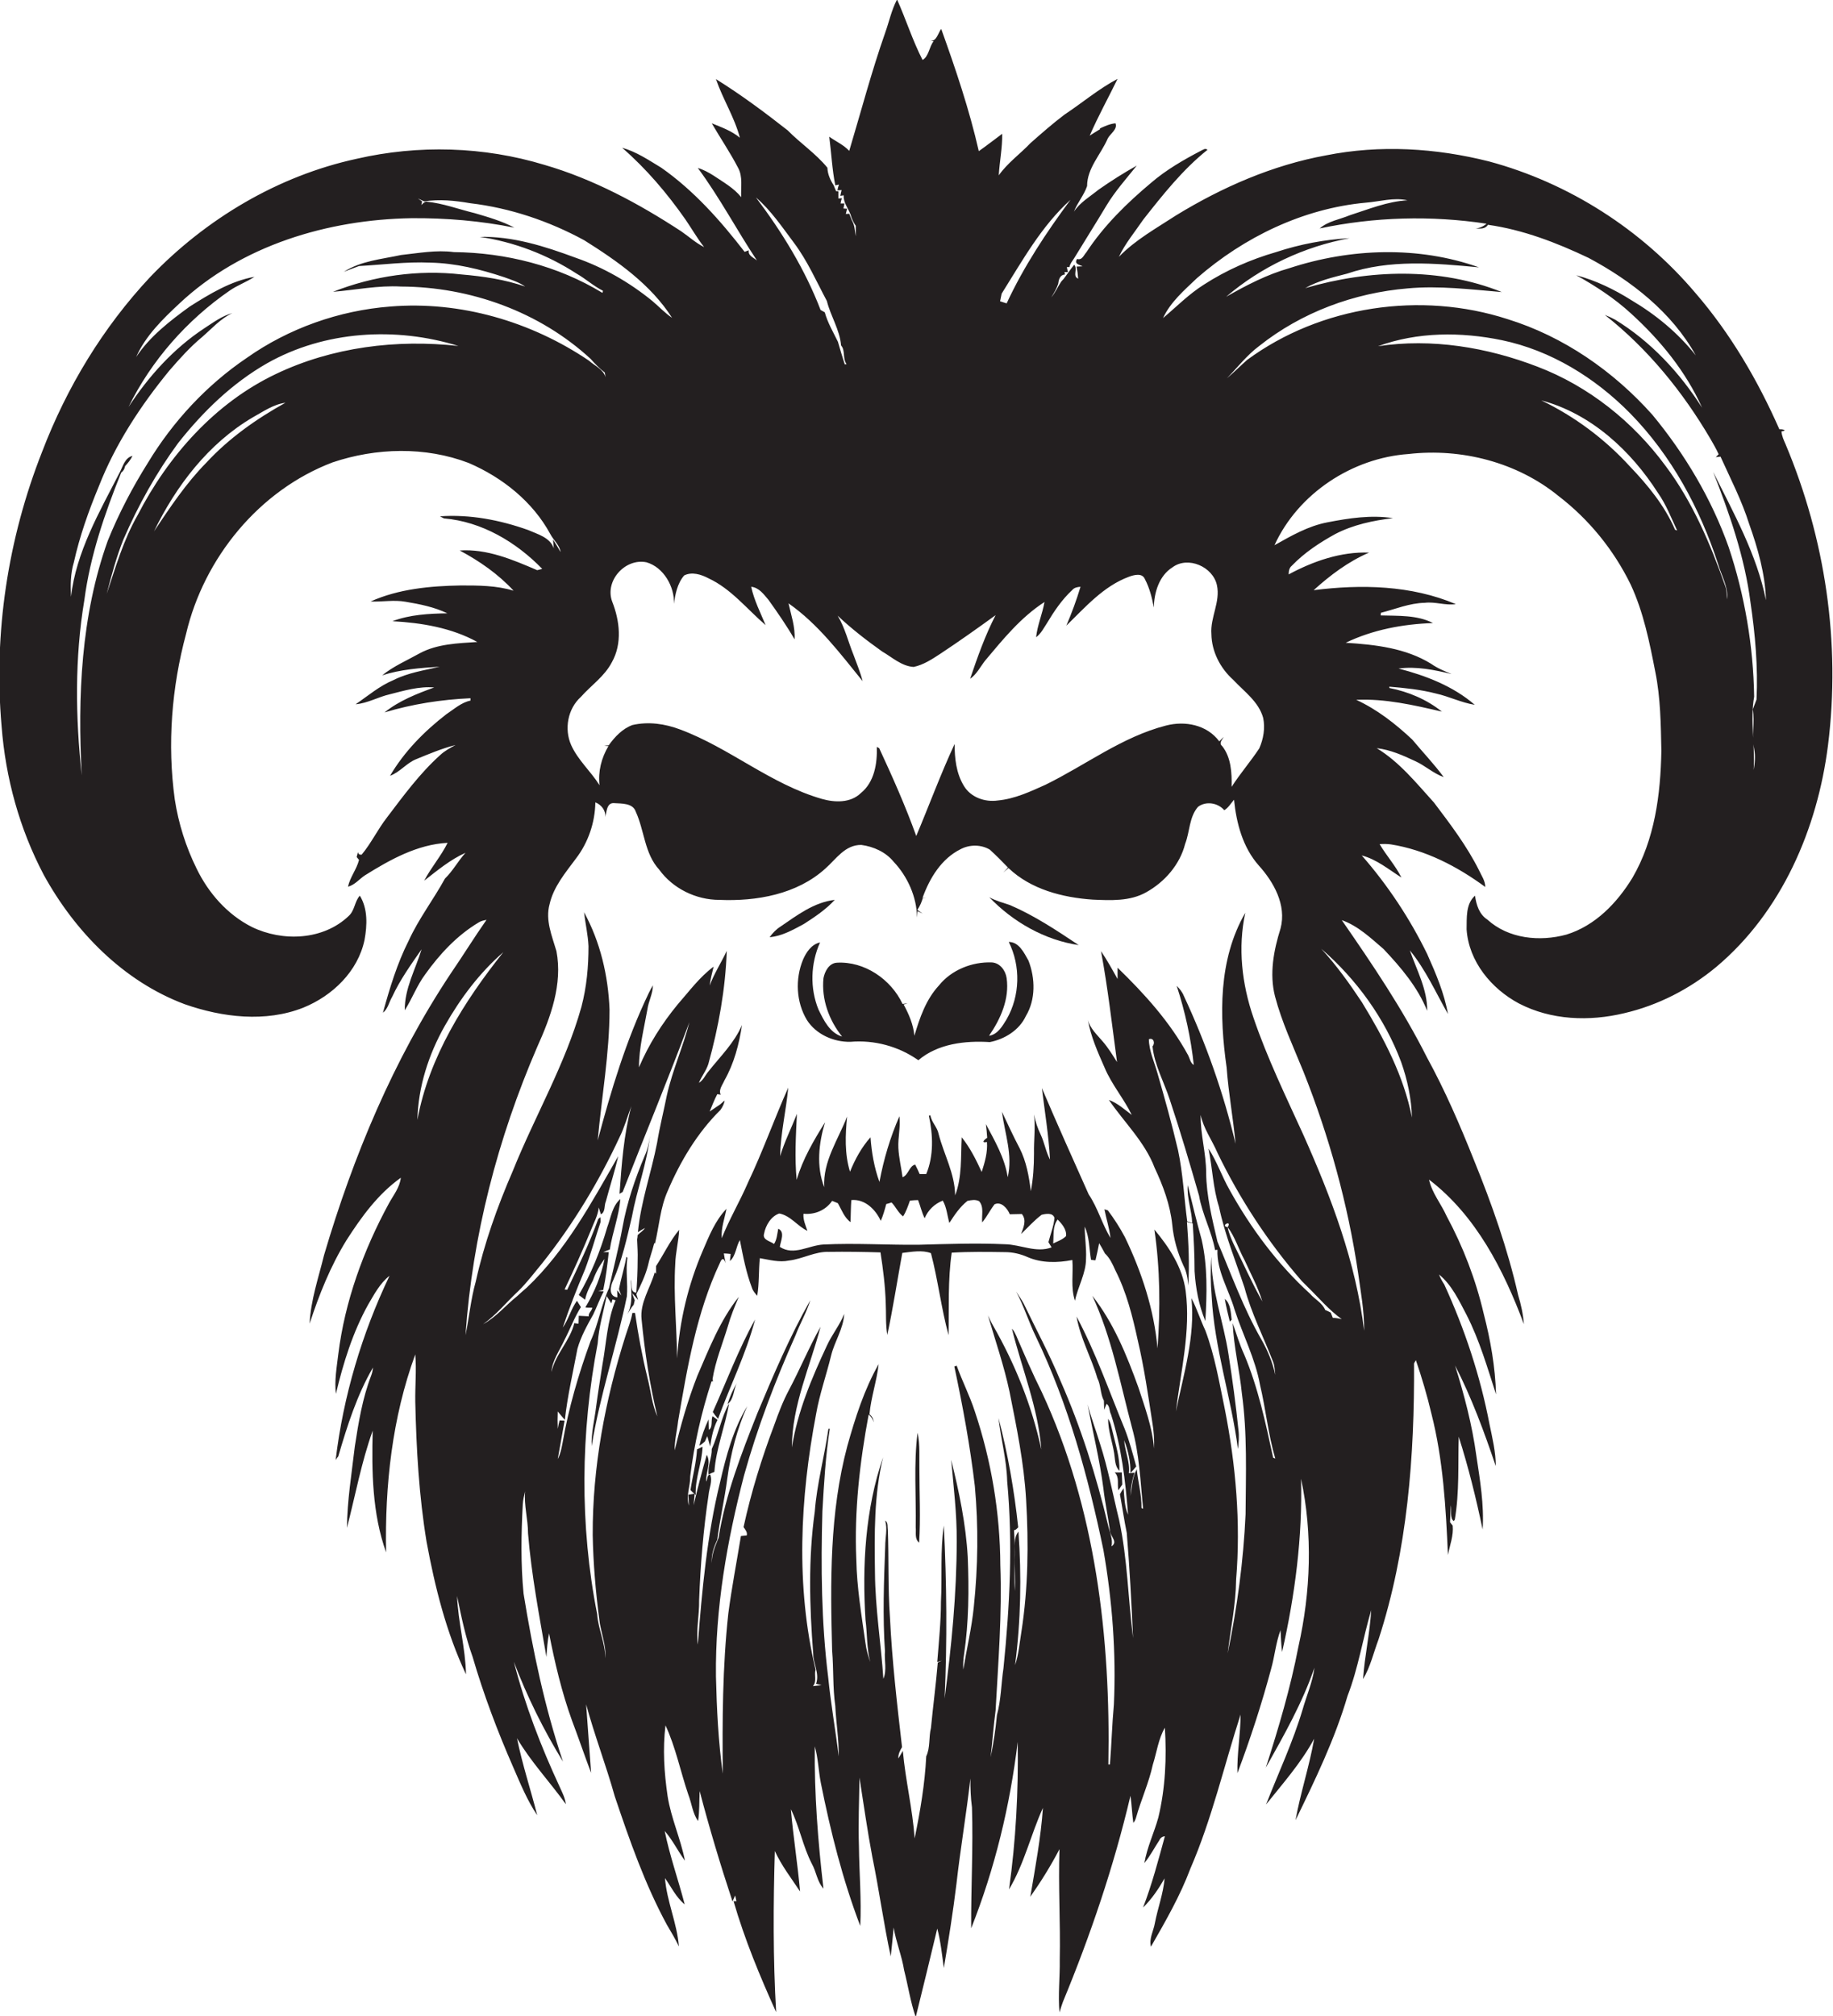 <?xml version="1.0" encoding="utf-8"?>
<!-- Generator: Adobe Illustrator 19.2.0, SVG Export Plug-In . SVG Version: 6.00 Build 0)  -->
<svg version="1.1" id="Layer_1" xmlns="http://www.w3.org/2000/svg" xmlns:xlink="http://www.w3.org/1999/xlink" x="0px" y="0px"
	 viewBox="0 0 697.4 767" enable-background="new 0 0 697.4 767" xml:space="preserve">
<g>
	<path fill="#231F20" d="M354.1,15.7c-0.2,0-0.3-0.1-0.5-0.1C353.7,15.6,353.9,15.6,354.1,15.7z"/>
	<path fill="#231F20" d="M679.4,169.1c-0.7-1.6-1.5-3.3-1.6-5c2.5-0.4,0.4-0.9-0.8-0.8c-8.2-18.6-18.6-36.4-31.9-51.8
		c-20.4-24.1-48.1-41.9-78.6-50.1c-20.2-5.1-41.5-6.4-62-2.3c-20.3,3.7-39.5,12.1-57,22.8c-7.5,4.9-15.5,9.3-21.8,15.8
		c2.4-5.1,6.1-9.5,9.3-14.2c7.4-9.4,15-19,24.4-26.5c-0.8-0.8-1.7,0-2.4,0.3c-6.7,3.5-13.3,7.3-19,12.2c-9.3,7.8-18,16.3-24.7,26.5
		c-1,1.1-1.6,3.1-3.5,2.5c-1.3,2,1,2.2,2.1,2.8l-2.3,0.1c0.3,1.5,0.5,3,0.6,4.6c-2.3-1,0-3.6-1.5-5.3c-1.5,1.8-2.7,3.7-4.1,5.5
		c-0.2,0.2-0.7,0.7-0.9,1c-1.3,2-2.2,4.1-3.7,5.9c1-1.6,2-3.3,2.6-5.1c0.2-1.6,0.6-3.4,2.6-3.6l-0.2-0.9l1.3,0
		c-0.1-0.5-0.3-1.4-0.4-1.9l1,0c0.2-1.3,1.1-2.3,1.8-3.4c4-6.6,8.2-13.2,12.2-19.9c3.3-5.5,7.6-10.3,11.6-15.3
		c-5,2.8-9.9,5.9-14.6,9.2c-3.2,2.6-7,4.8-9.3,8.3c1.3-3.4,3.8-6.2,5-9.7c0-6.9,5.3-12.1,7.9-18.2c1-1.8,3.8-3.5,2.9-5.7
		c-2.1,0.2-4.1,1.1-6,2l0.2,0.2c-1.4,0.8-2.7,1.7-4,2.5c3.2-7.4,7.1-14.4,10.6-21.6c-7.2,3.8-13.4,9.1-20.2,13.6
		c-4.5,3.4-8.7,7.1-12.9,10.8c-4,4.2-8.8,7.6-12.1,12.3c0.3-5.3,1.4-10.5,1.3-15.8c-3,2.2-5.9,4.5-8.9,6.6
		c-3.6-15.8-8.8-31.2-14.3-46.5c-1.2,1.5-1.7,4.7-4,4.5c0.4,0.1,0.8,0.2,1.1,0.2c-1.7,2.1-1.8,5.8-4.2,7.1c-3.8-7.4-6.3-15.4-9.7-23
		c-2.1,4-3,8.4-4.5,12.6c-5.2,14.8-9.2,30-13.7,45c-2.1-2.3-5.1-3.6-7.6-5.4c0.8,6.2,1.1,12.5,2.3,18.5l1.4-0.3
		c-0.2,0.5-0.5,1.6-0.6,2.2l1.6-0.1c-0.1,0.5-0.4,1.6-0.5,2.2l1.3-0.2c-0.2,2.7,1.7,4.9,2.6,7.3c0.4,1.5,1.1,3,2,4.3
		c0,1.3,0,2.6,0,4c-0.4-2.1-0.4-4.3-1.5-6.1c-0.3-0.6-0.7-1.9-1-2.5l-1.3,0.1c0.1-0.5,0.4-1.5,0.5-2l-1.4-0.1
		c0.1-0.5,0.3-1.5,0.4-1.9l-1.5,0c0.1-0.5,0.3-1.5,0.5-2l-1.3,0.1c0-0.7,0-2,0-2.7l-0.9-0.1c-0.2-0.5-0.7-1.6-0.9-2.2
		c-1.3-2-2.3-4.2-2.4-6.7c-4.4-5.4-10.3-9.3-15.1-14.2c-8.8-6.9-17.8-13.6-27.3-19.5c2.6,7.6,7.1,14.6,9.1,22.3
		c-3.1-2.6-7-4-10.7-5.5c3.3,5.7,7,11.1,10,16.9c1.9,3.4,1,7.5,1.2,11.2c-2.8-3.5-6.8-5.7-10.5-8.2c-1.9-1.2-3.9-2.3-6-2.9
		c8.3,11.2,14.8,23.6,22.5,35.2c-1.2-1.1-3.5-1.8-3.1-3.9l-1.6,0.6c-9.2-11.9-19.3-23.3-31.7-32c-4.8-2.9-9.5-6.1-14.9-7.6
		c9.2,8,17.1,17.3,24.1,27.3c2.4,3.5,4.5,7.2,7.1,10.5c-3.2-1.6-5.8-4-8.7-6c-16.2-10.6-33.5-19.9-52.1-25.3
		c-23.1-7-47.9-7.7-71.4-2.3c-30,6.5-57.4,22.9-78.5,44.9c-18,19.2-31.8,42-41.2,66.6c-13,33-18.5,69-15.4,104.3
		c1.5,19.7,6.8,39,16,56.5C28.5,354.4,47,373.3,70.3,382c14.3,5,30.7,7,45.1,1.3c11.1-4.5,20.8-13.8,23.3-25.8
		c1-5.5,1.3-11.8-1.8-16.8c-2,2.2-1.9,5.6-4.2,7.7c-9.7,9.3-25.2,9.9-36.9,4.2c-9.3-4.7-16.5-12.9-21-22.2
		c-4.1-8.3-6.9-17.2-8.3-26.3c-2.9-21-1.2-42.6,4.3-63c6.8-28.9,27.8-54.6,55.7-65.2c16.6-5.6,35.3-6.1,51.8,0.2
		c12.8,5.5,24.4,14.7,31.1,27.1c1.2,2.3,3.5,4.1,3.9,6.8c-0.7-1.2-2.1-3.6-2.9-4.8l0.3,3.4c-1.4-4.2-6.2-5.4-9.8-7
		c-10.7-3.8-22.1-6-33.5-5.2c0.4,0.2,1.1,0.6,1.5,0.8c14.4,1.2,27.5,9,37.4,19.2c-0.5,0.1-1.4,0.4-1.9,0.5c-9.3-4-19.1-8.2-29.5-7.5
		c7.5,4,14.7,9,20.5,15.3c-6.5-2-13.4-2-20.1-2c-11.6,0.2-23.6,1.3-34.3,6.1c4.4,0.2,8.9-0.7,13.3,0.1c5.4,0.9,10.9,2,15.9,4.4
		c-7,0.1-14.3,0.5-20.9,3c11.1,0.6,22.5,2.5,32.3,7.9c-7.4,0.5-15.2,0.7-21.9,4.3c-4.8,2.7-10,4.9-14.3,8.4
		c7.1-2.3,14.5-2.8,21.9-3.3c-5.9,1.4-12.1,2.3-17.6,5.1c-5.3,2.2-9.7,6-14.4,9.2c4.6-0.4,8.6-2.8,13-3.8c5.5-1.4,11.2-3.1,16.9-2.6
		c-6.6,2.4-13.3,5-18.9,9.5c10.6-3.2,21.6-4.9,32.7-5.4c0,0.2,0,0.7,0,0.9c-3.5,0.7-6.3,3.3-9.2,5.2c-8.4,6.5-16,14.2-21.4,23.4
		c3.8-1.4,6.2-4.8,9.9-6.3c4.9-2,9.8-4.1,15-5.4c-2,1.1-4.1,2.2-5.8,3.8c-7.8,7-14,15.5-20.3,23.8c-3.5,4.5-6,9.8-9.6,14.1
		c-0.8,0.1-1.3-0.2-1.4-1l-0.5,1.9c0.2,0.3,0.7,0.8,0.9,1.1c-0.9,3.6-3.4,6.5-4.2,10.2c2.6-0.7,4.3-2.9,6.4-4.3
		c9.6-6,20-11.8,31.5-12.4c-2.5,5.1-6.3,9.4-8.9,14.4c5-3.9,9.9-8,15.7-10.6c-2.8,3.1-4.8,6.9-7.8,9.8c-4.4,8-10,15.3-13.8,23.6
		c-4.4,8.7-7.2,18-9.8,27.4c1.9-1.4,2.3-4,3.5-6c3-6.5,7.1-12.2,11.2-18.1c-2.3,7.6-6.5,14.9-6.4,23.2c2.8-4.4,4.6-9.4,7.8-13.7
		c5.5-7.7,12.1-14.8,20.3-19.7c0.9-0.6,2-0.8,3-1c-4.7,6.7-9,13.7-13.6,20.4c-21.8,32.8-37.1,69.5-48.2,107.1
		c-2.1,8.6-5.1,17.2-5.5,26.1c3.6-11,7.9-21.8,14-31.7c5.7-8.9,12-17.6,20.7-23.8c-0.4,3.7-2.8,6.6-4.5,9.7
		c-9.7,17.8-16.8,37.3-19.3,57.5c-0.6,5-1.5,10-0.9,15c2.8-11.7,6.4-23.4,12.3-34c2.3-3.9,4.5-8.1,8.1-10.9
		c-10.5,22-17.6,45.8-20.5,70.1c0.2-0.4,0.7-1.1,1-1.4c3.4-11.6,7.1-23.3,13.2-33.8c-0.1,1.1-0.3,2.1-0.7,3.1
		c-3.3,8.6-4.8,17.8-6.2,26.9c-1.2,10.3-2.9,20.6-3,31c3.2-12.4,5.5-25,9.8-37c-0.4,15.5-0.2,31.5,5.1,46.3
		c-0.5-25.4,2.3-51.3,11.1-75.3c0.5,6-0.1,12,0,18.1c0.4,17.8,1.4,35.6,4.3,53.2c3.2,17.3,7.5,34.5,15,50.4c-0.2-10-3-19.8-3.4-29.8
		c1.6,7.8,3.2,15.6,5.9,23.1c4.2,14.4,9.5,28.4,15.5,42.1c2.7,6.2,5.3,12.6,9.1,18.2c-2.5-9.8-5.7-19.4-7.7-29.3
		c5.3,9,12.5,16.6,18.6,25.1c-0.3-2.4-1.4-4.5-2.4-6.7c-7.1-15.3-13.2-31.1-17.4-47.5c5,13.2,11.3,25.9,18.7,38
		c-7-20.8-11.5-42.3-15-63.9c-1.1-11.3-0.9-22.7-0.3-34c0.1-1.7,0.5-3.3,0.9-4.9c-0.5,5.3,1.1,10.6,1.1,16c1.3,15.8,4.3,31.4,7,47
		c0.2-3,0.4-6.1,1-9c2.2,11.2,4.8,22.3,8.7,33.1c2.5,6.6,4.8,13.4,7.3,20c-0.6-8.7-1.3-17.4-1.9-26.1c3.2,11.8,7.6,23.2,10.9,35
		c5.6,16.6,11.4,33.3,19.8,48.8c1.6,2.7,3.2,5.4,4.6,8.3c-0.7-8.9-4.6-17.1-5.3-26c2.4,3.4,4.2,7.3,7.5,10
		c-2.4-9.3-5.7-18.5-7.6-27.9c3,3.4,5,7.6,7.7,11.3c-1.6-8.3-5.3-16.2-6.6-24.6c-1.3-8.9-1.9-17.9-0.8-26.9
		c3.9,8.4,5.7,17.6,8.7,26.4c1.3,3.3,1.6,7.1,3.7,10c0.6-3.8,0.4-7.6,0.6-11.4c3.7,14.1,7.9,28.1,12.5,42c0.3-0.8,0.7-1.5,1-2.3
		l0.5,2.2c-0.3,0-0.9,0-1.1,0c4.2,14.5,10,28.5,16.2,42.2c-1.2-20.4-1.1-40.9-0.5-61.3c2.5,5.5,6.3,10.4,9.6,15.4
		c-0.9-10.4-2.6-20.8-3.5-31.3c3.3,6.7,4.6,14.2,8,20.8c1.7,3,2,6.8,4.4,9.4c-2.1-18-3.5-36-3.3-54.1c1.3,4.5,1.4,9.3,2.3,13.9
		c3.7,18.5,8.3,36.8,15,54.4c0.5-10.1-0.4-20.2-0.5-30.3c-0.3-8.7,0.1-17.4,0.2-26.1c1.6,10.1,3,20.2,4.9,30.2
		c2.6,12.6,4.3,25.4,7,37.8c0.4-3.7,0.8-7.4,1.1-11c0.9,5.5,3.1,10.7,4,16.3c1.5,5.9,2.4,12,4.4,17.8c2.8-11.2,5.5-22.5,8.2-33.7
		c1.3,4.9,1.8,9.9,2.5,15c1.8-10.7,3.5-21.3,4.8-32c1.5-13.4,3.8-26.7,5.3-40.1c0,3.7,0.1,7.3,0.6,11c0.5,15.3-0.4,30.7-0.3,46
		c9-22.7,14.8-46.7,17.7-70.9c0.3,18.8-0.7,37.6-3.3,56.1c5.8-9.7,8.3-20.9,12.9-31c-0.8,11.4-2.9,22.6-4.8,33.8
		c4.1-5.8,7.8-11.8,11.1-18.1c-0.5,14,0.4,28.1,0.1,42.1c0.1,6.7-0.7,13.3-0.1,20c0.4-1.3,0.8-2.7,1.3-4
		c10.5-25.4,19.4-51.6,25.7-78.4c0.5,3.4,0.6,6.9,1.1,10.3c0.5-0.6,0.8-1.2,1-1.9c1.9-6.8,4.9-13.3,6.4-20.2
		c1.5-4.7,2.1-9.8,4.6-14.1c0.7,11.4,0.2,23-2.5,34.2c-1.6,5.8-4.3,11.3-5.3,17.3c2.2-2.7,3.8-5.8,5.7-8.7c0.4-0.9,1.1-1.4,2.1-1.5
		c-2.5,9.1-4.9,18.3-8.3,27.1c3.3-3.2,5.9-7.1,8.2-11.1c-0.5,5.8-2.6,11.3-3.7,17c-0.5,3-2.3,5.9-1.5,9c5.5-9.6,11.1-19.3,15-29.7
		c8.2-18.9,12.8-39.1,19.1-58.6c0,7.5-1.4,14.9-1.2,22.3c4.9-13,9.2-26.2,12.8-39.6c1.4-4.9,1.8-10,3.6-14.8
		c0.2,2.8,0.2,5.5,0.6,8.3c4.9-21.6,7.8-43.8,7.2-65.9c4.5,21,3.7,43-1,63.9c-3,15.6-7.5,30.8-12.4,46c6.9-12.3,13.9-24.6,18.5-38
		c-0.7,5.5-3,10.6-4.5,15.9c-3.7,12.4-9.2,24.1-13.9,36.1c6.4-8,13.4-15.9,18.3-25c-1.8,10.4-5.2,20.5-7.1,31
		c7.5-15.4,15-30.9,19.8-47.3c4.1-10.6,5.8-21.8,9-32.6c-0.5,8.8-2.5,17.4-3.1,26.2c2.8-4.6,4-10.1,5.9-15.1
		c11-33.8,13.7-69.7,13.5-105c0.2-0.3,0.5-0.9,0.7-1.2c2.3,6.7,4.3,13.5,5.9,20.3c4.5,17.6,5.5,35.8,6.3,53.8
		c0.7-3.7,2.2-7.4,1.8-11.2c-0.3-0.3-0.8-1-1-1.3c0.1-2.1,0.2-4.3,0.3-6.4c0.4,1.9-0.5,4.8,1.1,6l0.4-0.5
		c1.8-10.5,1.2-21.1,1.5-31.6c3.7,11.6,6.6,23.4,9.1,35.3c0.6-9.4-1-18.8-2.4-28.1c-1.6-11.7-4.6-23.1-8.1-34.3
		c6.3,12.2,11.1,25.3,15.5,38.3c0-5.4-1.3-10.7-2.4-16c-3.5-18.3-9.4-36.1-17.2-53.1c-0.8-1.2-1.5-2.5-2-3.8
		c4.9,4,7.6,9.9,10.5,15.4c4.9,9.6,7.9,20,11.2,30.2c-0.3-10.4-2.1-20.7-4.7-30.7c-3-12.9-7.8-25.4-14.1-37.1
		c-2.1-4.7-5.6-8.8-6.7-13.9c17.9,13.7,28.4,34.4,36.1,55c-0.3-3.8-1.1-7.5-2.2-11.1c-4-17.6-10-34.6-16.8-51.3
		c-5.3-13.3-11-26.5-17.9-39.1c-9.2-18.3-20.7-35.3-32.4-52.2c6.2,2.2,11,6.8,15.9,11c6.6,7,13,14.5,16.6,23.5
		c0.1-8.1-4-15.5-6.6-23c6,7.3,9.9,16.1,14.5,24.2c-1.4-7.9-4.6-15.4-7.9-22.8c-6.6-13.5-15-26.2-24.9-37.5
		c5.7,1.5,10.2,5.3,15.1,8.4c-2.3-4.6-5.7-8.3-8.3-12.7c1.4-0.1,2.8-0.1,4.3,0.1c13.2,2.1,25.3,8.4,35.9,16.2c0-2.4-1.5-4.4-2.4-6.4
		c-4.6-9.2-10.9-17.5-17.1-25.7c-6.7-7.4-13.2-15.5-21.8-20.7c5.2,0.6,9.9,2.7,14.6,4.9c3.8,1.7,6.9,4.7,10.9,6.1
		c-3.7-5-8-9.5-12-14.3c-6.4-6-13.3-11.4-21.3-15.1c11-0.5,21.9,2,32.6,4.5c-5.7-4.6-12.8-7.6-20-9c0-0.1,0-0.4,0-0.5
		c6,0.5,11.9,1.1,17.7,2.6c5,1.1,9.7,3.5,14.8,4.3c-8.2-7.1-18.6-11.1-29-13.8c6.8-0.9,13.6,0.5,20.2,2.1c-2.7-1.1-5.4-2.2-7.8-3.9
		c-9.7-6-21.3-7.3-32.5-8c10.4-5,21.8-7.1,33.2-7.5c-6-3.1-13.2-2.7-19.9-2.9l0.1-1c5.5-1.4,10.9-3.7,16.7-3.8
		c4-0.5,7.8,1.1,11.8,0.5c-17-7.2-36-7.6-54.1-5.3c6.3-5.7,13.2-10.9,21.1-14.3c-10.8-0.4-21.3,3.3-30.6,8.3c0-1.2,0.2-2.5,1.2-3.3
		c4.8-5,10.6-8.8,16.6-12.1c6.8-3.5,14.3-5.1,21.9-6c-8.3-1.3-16.8,0-25,1.6c-7.3,1.4-13.7,5.1-20.1,8.7c9-19.7,29.6-33.2,51-34.7
		c20.1-2.3,41.3,3.1,57.1,16c11.6,8.9,21,20.5,27.4,33.6c4.9,10.5,7.2,22,9.4,33.3c2,9.9,2.1,20,2.3,30c-0.3,16.6-2.5,33.7-11,48.3
		c-5.8,9.5-14.1,18.2-25.1,21.6c-10.2,2.8-22.1,1.6-30.1-5.7c-3.1-2-4.2-5.6-4.7-9.1c-3.6,3.2-3.1,8.5-3.2,12.8
		c0.8,12.2,9.4,22.6,19.9,28.2c12.3,6.4,26.8,6.9,40.1,3.7c12.9-3,24.9-9.2,35-17.6c24.9-20.9,38.5-52.6,42.5-84.3
		C700.4,244.4,694.4,204.8,679.4,169.1z M381.1,111.7c7.8-12.4,15.1-25.7,26.2-35.7c-9.2,12.4-17.8,25.4-24.3,39.4
		c-0.9-0.3-1.7-0.5-2.5-0.8C380.6,113.9,381,112.4,381.1,111.7z M287.6,75.1c5.7,4.9,10,11.3,14.5,17.3c5.1,6.8,8.5,14.6,12.5,22.1
		c1.4,5.7,4.9,10.9,5.4,16.9c1.7,1.9,0.5,5,2.1,7.1c-0.2,0-0.5,0.1-0.7,0.1c-0.9-2.9-1.8-5.7-2.6-8.6c-1.8-3.7-3.9-7.2-5-11.2
		c-0.4-0.2-1.2-0.7-1.6-0.9C306.3,102.5,297.5,88.2,287.6,75.1z M260.3,218.9c2.9-1.5,6.5-0.4,9.3,1.1c8.6,4,14.6,11.7,21.7,17.8
		c-2-4.8-4.4-9.5-5.5-14.6c3,0.3,4.8,2.9,6.6,5c3.5,4.9,6.9,9.8,9.9,15c0.3-4.7-1.3-9.2-2.3-13.7c11.3,7.9,19.6,19,28.2,29.6
		c-0.9-3.5-2.3-6.8-3.5-10.1c-2-4.9-3.2-10.2-6-14.8c5.3,5,11,9.4,16.9,13.6c3.8,2.2,7.4,5.6,12,5.9c3.8-0.8,7.1-3,10.3-5.1
		c7.1-4.7,14-9.6,20.9-14.6c-4,7.7-6.9,16-9.7,24.2c2.5-1.7,3.9-4.6,5.7-6.9c6.8-8.1,13.6-16.5,22.6-22.3c-0.8,4.5-2.7,8.8-3.2,13.4
		c1.9-1.4,2.9-3.5,4.1-5.3c2.7-4.5,5.7-9,9.6-12.6c0.8-1,2-1.2,3.2-1.3c-1.5,5-3.3,9.9-5.4,14.8c7.2-7,14.1-15,23.8-18.6
		c1.9-0.7,5.1-1.6,6.1,0.9c1.8,3.4,2.7,7.1,3.4,10.8c0.1-5.7,2-12.1,7.1-15.3c5.9-4.4,15.4-0.2,16.9,6.8c1.4,6.3-2.6,12.3-2.1,18.6
		c0.1,6.7,3.4,13,8.3,17.4c4.2,4.5,9.7,8.3,11.4,14.5c0.8,3.9,0.1,8-1.5,11.6c-3.3,5-7.3,9.6-10.5,14.6c0.1-5.4-0.2-11.2-3.6-15.5
		c-1.4-1.1,0-2.4,0.6-3.5c-0.4,0.4-1.3,1.3-1.7,1.7c-4.7-6.3-13-7.9-20.3-6c-16.7,4.3-30.5,15-45.8,22.5c-5.8,2.6-11.7,5.4-18.2,6
		c-4.9,0.7-10.3-1.2-12.9-5.6c-2.9-4.8-3.5-10.4-3.5-15.9c-5.3,11.4-9.7,23.4-14.6,35c-4.1-11.4-9-22.4-14.1-33.4
		c-0.2-0.1-0.6-0.3-0.9-0.5c0.2,6.3-0.9,13.4-6.1,17.6c-3.9,3.8-9.9,3.6-14.8,2.2c-19.5-5.6-35.1-19.4-53.9-26.4
		c-5.8-2.2-12.1-3.1-18.2-1.7c-3.8,1.4-6.7,4.5-9,7.7c-0.4,0-1.3,0.1-1.7,0.2l1.6,0.1c-2.7,4.5-4,9.7-3.4,14.9
		c-3.3-5.3-8.2-9.5-10.8-15.3c-2.7-6.1-1.3-13.8,3.7-18.3c3.9-4.4,9-7.8,11.8-13.2c4-7.1,3-15.8,0.1-23.1c-2.9-7.9,5-16.6,13.1-14.9
		c6.5,1.9,10.7,9.3,10.4,15.8C256.9,226.1,257.7,221.9,260.3,218.9z M78.5,176c-7.7,7.8-13.8,17-19.9,26.1
		c8.4-17.3,20.7-33.4,37.5-43.3c4-2.2,7.9-5,12.5-5.6C97.6,159.3,87.1,166.7,78.5,176z M104.9,142.3c-23.1,11-40.9,31.1-52.5,53.6
		c-5.4,9.4-8.4,19.8-11.8,30c1.8-7,3.7-14.1,6.4-20.8c5.6-12.9,12.5-25.3,20.8-36.6c9.4-11.9,20.5-22.7,33.8-30.3
		c21.9-12.4,49-14,72.8-6.6C150.9,129,126.4,132,104.9,142.3z M148.5,116.6c-19.5,1.5-38.7,8.3-54.7,19.6
		c-15.2,10.3-28,24.1-37.5,39.8c-5.9,9.4-11.1,19.3-15.3,29.7c-10.2,28.5-11.5,59.3-9.9,89.2c-2.4-22.1-2.7-44.6,1-66.7
		c2.2-16.7,7.7-32.8,14-48.4c0.8-0.6,1.3-1.4,1.5-2.5c1.1-1.2,2.1-2.4,2.8-3.9c-3,0.8-3.6,4-4.9,6.4c-7.7,15-16.5,30.1-18.5,47.2
		c-0.2-4.4-0.2-8.8,1.1-13.1c2.2-9.9,5.6-19.5,9.5-28.9c6.3-16.1,15.9-30.7,26.8-44c3.9-4.5,7.9-9,12.5-12.8c3.7-3.2,7-7,11.5-9.1
		c-4,1.1-7.3,3.6-10.7,5.8c-11.7,7.7-21.2,18.3-28.8,29.9c8.7-17.7,22.2-33,38.4-44.2c3-2.1,6.5-3.3,9.5-5.3
		c-9,1.6-17,6.5-24.6,11.3c-7.6,5.5-15.2,11.4-20.4,19.2c3.6-8.1,10.1-14.4,16.4-20.3c23.6-22.2,56.6-32,88.4-32.5
		c13.1-0.1,26.3,1,39.1,3.6c-4.7-2.5-9.9-4-15-5.5c-6.2-1.5-12.2-3.8-18.5-4.4c-0.8,0.1-1.4,0.8-1.9,1.3l0.3-1.4
		c-0.4-0.3-1.2-0.8-1.6-1.1c0.6,0.3,1.8,0.8,2.4,1.1c5.8-0.9,11.7-0.3,17.5,0.7c15.2,1.8,30,6.8,43.4,14.1
		c12.6,7.9,25.3,16.8,33.4,29.5c-2.8-1.9-5-4.3-7.5-6.4c-8.7-7.1-18.6-12.8-29.3-16.5c-11.6-4.3-23.8-8.2-36.4-7.9
		c13.1,1.9,25.8,6.8,36.9,14c3.5,2,6.4,4.7,10,6.5c0,0.2-0.1,0.6-0.2,0.8c-16.9-10.3-36.8-15.3-56.5-15.5
		c-6.7-0.9-13.5,0.4-20.1,1.1c-7.4,1.6-15.2,2.2-21.8,6.4c1.9-0.7,3.8-1.5,5.8-2.2c9-0.5,18-1.7,27.1-1.3c9.6,0.2,19,2.5,28,5.5
		c2.8,1,5.7,1.9,8.1,3.6c-7.8-2.7-16-3.9-24.2-4.6c-16.5-1.9-33.4,0.5-48.9,6.6c8.6-0.7,17.2-2.5,25.9-2
		c26.3,0.1,52.7,9.6,72.1,27.5c1.7,1.9,3.4,3.7,5.4,5.2c0.1,0.6,0.2,1.2,0.3,1.8c-0.9-3.1-4.1-4.3-6.3-6.3
		C202.1,122.3,175.1,114.4,148.5,116.6z M158.8,426c0.3-12.6,4.3-25,10.5-35.9c5.9-10.4,13.2-20.1,22.2-27.9
		C176.6,380.9,163.2,402.1,158.8,426z M439.1,551c-0.7-8.1-3.5-15.7-6-23.3c-4.4-12.2-9.4-24.5-17.5-34.8
		c7.4,15.9,10.6,33.3,15.1,50.2c2.8,10,3.2,20.5,4.2,30.8c-0.2-0.1-0.5-0.2-0.6-0.3c0.1-5-1.3-9.8-1.8-14.7
		c-1.7,3.1-1.8,6.7-2.4,10.1c0.1-3,0.6-6,1.6-8.8l-2.2,0.2c0.5-4.3-1.5-8.3-1.8-12.6c1.5,4,2.5,8.2,2.4,12.5
		c0.8-0.8,1.5-1.6,2.2-2.5c-1.3-4.8-2.6-9.7-4.4-14.3c-5.9-14.3-11-29-18.3-42.7c1.4,8.2,5.6,15.5,7.9,23.4c1.4,2.7,1.1,6,2.5,8.6
		c0,0.9,0.1,2.6,0.1,3.5c0.2-0.6,0.7-1.7,0.9-2.3c1.3,0.8,1,2.7,1.7,4c4,12.4,5.5,25.3,6.5,38.2c-1.4-3.2-1.4-6.7-1.7-10.1
		c-0.5,0.7-1,1.5-1.4,2.3c0.9,4.9,1.6,9.8,2.6,14.7c1.1,13.3,1.8,26.6,2.4,40c-1.9-14.9-2.1-30.1-5.3-44.9
		c-2.4-9.7-4.2-19.6-7.3-29.1c-1.5-5-3.4-9.9-4.7-14.9c2,10.6,4.6,21.1,6,31.9c0.6,5.4,1.8,10.8,2.5,16.2c0.1,2.1,3.2,4.2,0.6,5.9
		c0.6-2.8-0.7-5.3-1.3-8c-4.5-18.8-10.3-37.2-18.1-54.9c-4.1-10-9.3-19.6-14-29.4c-0.9-1.6-1.9-3.1-2.9-4.6c3,5.5,4.8,11.6,7.6,17.3
		c12.3,25.6,19.8,53.1,25.6,80.9c3.4,19.4,4.9,39.2,4,58.9c-0.7,7.6-0.9,15.2-1.5,22.8l-0.6,0c0.9-48.2-4.8-97.5-25.3-141.6
		c-3.5-7-6.6-14.2-9.7-21.4c-0.5-1-0.9-2-1.7-2.8c3.8,15.3,10,30.1,11.2,46c-3.6-16.7-10-32.6-18.5-47.4c-0.7-1.2-1.2-2.4-1.8-3.6
		c2.8,9.6,6.1,19.1,8.2,29c2.7,13.5,5.5,27.1,6.3,41c1,16.8,0.8,33.7-1.8,50.4c-0.7,4.2-1,8.5-2.4,12.6c2.2-16.8,2.5-33.8,1.3-50.8
		c-2,2.5-1.3,5.9-1.4,8.9c-0.2,4.6,0.3,9.1,0,13.7c-0.4-7.7,0.3-15.4-0.3-23.1l0.6-0.2c0.3-0.2,0.8-0.7,1-0.9
		c-1.5-14-3.9-27.9-7.5-41.6c0.9,8,3.1,15.8,3.3,24c2.2,23.7,1,47.5-1.4,71.1c-0.9,6-0.9,12.1-2.5,17.9c-0.5,5.4-1.3,10.8-2.4,16
		c0.7-5.9,1.1-11.9,1.9-17.8c1-18.4,2.5-36.7,1.8-55.2c-0.1-19.9-3.4-39.7-9.7-58.5c-1.9-5.9-4.8-11.5-6.9-17.4
		c-0.2,0.1-0.7,0.2-0.9,0.3c3.2,15.1,6,30.2,7.8,45.5c1.4,15.3,1.2,30.7-0.4,46c-0.8,8-2.7,15.9-4,23.8c-0.1-1.9,0-3.9,0.3-5.8
		c1.8-12.2,1.9-24.6,1.4-37c-0.7-12.5-3.3-24.9-6.3-37c0.9,10.3,2.2,20.6,2.1,31c0,20-2,40-4.6,59.8c1-21.9,0.8-43.9-0.3-65.8
		c-1.4,9.6-0.6,19.4-1.1,29c0,7.6-0.8,15.3-1.4,22.9l1.8-0.5c-0.4,0.2-1.2,0.5-1.6,0.7c-0.7,8.3-1.8,16.6-2.6,24.9
		c-0.9,3.6-0.2,7.4-1.8,10.8c-0.5,10.5-2.3,20.9-4.4,31.2c-0.8-11.2-3.5-22.1-4.5-33.3c-0.6,1-1.1,2-1.7,2.9c-0.1-1.6,0.6-3,1.4-4.3
		c-1.9-16.4-3.8-32.9-4.6-49.4c-0.8-11.1-0.4-22.2-0.8-33.2c-0.2-1.2,0.2-2.8-1-3.6c0.9,3.2,0,6.5,0,9.8c-0.5,13.3-1,26.6-0.1,39.9
		c-0.3,3.5,0.8,7.2-0.6,10.5c-0.9-13.5-3.1-26.8-3.2-40.4c-0.2-14.7-0.4-29.6,3.1-43.9c-6.8,19.8-8,41.1-6.7,61.9
		c0.7,5.3,0.4,10.7,1.8,16c-0.8-2.3-1.5-4.7-1.8-7.1c-1.5-10.6-3.3-21.2-3.5-31.9c-0.8-18.5,1.3-36.9,4.7-55.1
		c0.9,0.7,1.6,1.7,1.9,2.9c-0.1-1.3-0.6-2.3-1.6-3c0.6-6.5,2.8-12.7,3.5-19.1c-5.5,9.7-8.9,20.4-11.9,31.1
		c-6.8,25.4-6.5,51.9-5.8,77.9c0.6,7,0.2,14,1.2,21c0.3,6.4,1.4,12.7,1.3,19.2c-1.2-10-3-20-4-30.1c-2.6-20.9-2.8-42-2.2-63.1
		c0.6-10.5,1.2-21,2.8-31.4c-0.1,0-0.4,0-0.5,0c-1.5,10.5-4.4,20.9-5.2,31.5c-2.5,17.9-2,36-0.6,54c0,3.9,2.5,7.6,1.1,11.5l2.1,0.5
		c-1.1,0.1-2.2,0.3-3.3,0.4c1.6-1.9,0.4-4.2,1-6.3c-7.6-31.8-5.9-65.2,0.2-97.2c1.3-7.5,3.9-14.8,5.7-22.2c1.3-5.4,4.7-10.2,5-15.9
		c-1.7,4.3-4.7,7.9-6.6,12.1c-5.8,12.4-11.2,25.2-13.3,38.7c0-15.9,6.9-30.7,10.9-45.9c-4.4,7.8-7.8,16.1-12,24
		c-2.3,4.3-4,8.8-5.6,13.3c-4.8,12.7-8.8,25.6-11.7,38.9c0.6,0.9,1.6,2,1.2,3.2c-0.8,0.1-1.5,0.1-2.2,0.2
		c-1.6,9.8-3.5,19.6-4.8,29.5c-2.2,20.2-2.3,40.6-2.1,60.9c-1.7-12.3-2.3-24.6-2.6-37c-0.3-25.9,4.2-51.5,10.7-76.5
		c5.1-18.3,11.9-36,19.6-53.3c1.7-4.5,4.2-8.7,5.6-13.3c-7.8,13.8-14,28.3-20.1,42.9c-6.1,15.4-12.2,31-14.8,47.5
		c-1.3,3.1-2.6,6.2-2.6,9.6c-0.2-3.2,0.8-6.1,2.1-8.9c1-7.8,2.8-15.4,3.8-23.2c1.3-9.5,3.7-18.9,7.6-27.6c-5.3,8.8-8,18.8-10.3,28.8
		c-5,20.3-6.9,41.2-8.5,61.9c-0.7-5.6,0.6-11.2,0.5-16.9c0.5-13.4,1.6-26.8,3.6-40.1c0.2-2.5,1.6-5.2,0.6-7.7c-1.2,0-1,1.9-1.5,2.7
		c-0.3-3.4,2-7,0.2-10.2c-1.8,6.3-3.5,12.7-5,19.2c0.1-1.1,0.3-3.3,0.4-4.4c-0.6,0.1-1.8,0.3-2.4,0.4c0,1,0.2,3.1,0.2,4.1
		c-1.2-3.7,0.6-7.4,0.5-11.1c1.5-12.2,4.3-24.4,8.1-36.1l0.6-0.1l-0.2-0.8c1.1-6.9,3.8-13.4,5.8-20c1.1-3.9,2.6-7.6,4.2-11.3
		c-7.1,8.9-11.3,19.7-15.8,30.1c-3.6,9.2-6.3,18.7-8.6,28.3c-0.1-3.7,0.9-7.4,1.3-11.1c3.5-20.5,7-41.3,15.9-60.2
		c0.8-2,1.5-1.9,2.2,0.1c-0.3-1.2-0.5-2.5-0.7-3.7c0.6,0,1.9,0.1,2.6,0.2c-0.1,0.7-0.2,2-0.3,2.7c2.3-2,2.3-5.5,3.8-8
		c1.2,6.2,2.4,12.4,4.6,18.2c0.4,1.2,1.2,2.1,2,3c0.8-4.7,0.5-9.5,1-14.3c3.6,0.6,7.3,1.7,11.1,0.9c5.2-0.6,9.9-3.5,15.2-3.3
		c6.5-0.1,13.1,0,19.6,0.2c1,6.4,1.8,12.8,2,19.3c0.2,4-0.1,8.1,0.6,12.1c2.2-10.4,3.8-20.8,5.7-31.2c3.5-0.4,7.6-1.2,10.9,0.1
		c2.7,10.3,3.9,20.9,6.7,31.2c0.2-10.5-0.3-21,1.2-31.4c6.8-0.4,13.5-0.3,20.3-0.2c3,0,5.9,0.7,8.6,1.9c5.3,2.3,11.4,2.2,17,1.1
		c0.4,5.2-0.7,10.5,1,15.5c1.1-5.4,4.2-10.4,4.2-16c0.2-4.1-0.5-8.2-0.5-12.2c1.8,3.9,1.7,8.4,2.4,12.6c0.4,0.1,1.2,0.2,1.7,0.2
		c0.5-2.2,1-4.3,1.4-6.5c0.8,1.3,1.5,2.6,2.2,3.9c1.8,1.7,2.9,4,3.9,6.3c4.3,8.4,6.6,17.6,8.6,26.8c2.4,10.2,3.9,20.6,5.5,31
		C439,544.3,439.2,547.7,439.1,551z M305.7,461.7c4.3,0.4,8.4-1.3,10.9-4.9c0.6,0.2,1.7,0.7,2.2,0.9c1.4,2.5,2.4,5.4,4.8,7.2
		c0.1-2.8,0.1-5.6,0.3-8.4c5.1-0.5,9.2,3.5,11.2,7.9c0.9-2,1.5-4.2,2.1-6.4c0.5-0.1,1.5-0.4,2-0.6c1.6,1.6,2.5,3.9,4.4,5.3
		c1.2-1.9,1.9-4,2.6-6c1-0.1,2.1-0.2,3.1-0.2c0.9,2.3,1.4,4.7,2.5,6.9c1.3-3.1,3.8-5.5,6.9-6.7c1.5,2.6,1.7,5.7,2.5,8.5
		c2-3.1,4-6.1,6.9-8.4c1.4-0.3,3-0.6,4.4,0.1c2,2.2,0.9,5.4,1.2,8.1c1.8-2.2,3-4.7,4.7-6.9c2.6-1.2,4.9,1.6,5.8,3.8
		c1.5,0,3.1-0.1,4.6-0.1c1.9,2.4,0.6,5.1-0.3,7.6c2.6-2.5,4.9-5.1,7.8-7.3c1.6-0.4,4.3-0.9,4.9,1.2c-0.3,3.2-1.5,6.1-2.3,9.2
		c0.3,0.5,0.9,1.5,1.2,2c-5.9,2.2-11.8-1.1-17.7-1.2c-11-0.5-22-0.1-33.1,0.2c-12,0.1-24-0.7-36-0.1c-5.6,0.3-11.3,4.4-16.6,0.9
		c0.3-2.2,2.1-5.7-0.6-6.9c-0.4,2-0.5,4.1-1.6,5.8c-1.4-1.1-4.5-1.5-3.8-3.9c0.6-3.2,2.7-6.7,5.8-7.7c4.3,0.8,7,4.9,10.7,6.6
		C306.4,465.9,305.5,463.9,305.7,461.7z M402.4,463.9c1.6,1.6,3.5,3.8,3.2,6.3c-1.4,1.4-3.3,2-4.9,2.8
		C401,469.9,400.4,466.5,402.4,463.9z M507.1,501.3c-0.2-0.5-0.6-1.5-0.8-2c-0.5-0.3-1.6-0.8-2.1-1c-1.1-2.7-3.9-4-5.8-6.2
		c-12.4-11.3-22.5-24.9-30.6-39.5c-2.9-5.1-4.8-10.8-8-15.7c1.5,7.4,1.7,15,4,22.2c2.2,10.5,6.3,20.5,9.7,30.7
		c2.6,9.8,7.3,18.9,10.9,28.3c0.6,1.6,0.6,3.3,0.8,4.9c-1-4.8-2.9-9.3-5.3-13.5c-6.8-11.8-11.4-24.7-16.7-37.2
		c-2-8.6-4.2-17.3-4.3-26.2c0-7.4-2.2-14.6-2.1-22c1.1,5.2,4.3,9.5,6.4,14.4c8.5,17.6,19.3,34.1,32.1,48.8c0.7,0.7,1.4,1.4,2.1,2.1
		c4.3,4.2,8.2,8.9,13.1,12.4C509.3,501.5,508.2,501.3,507.1,501.3z M473.4,479.1c2.4,5.3,5.2,10.4,6.9,16c-4-7.1-7.3-14.6-11-22
		c-0.9-2-1.8-4.1-2.2-6.3c-3.1-0.5,1.8-3,0,0C469.9,470.5,471.2,475.1,473.4,479.1z M533.1,404c2.4,6.8,3.9,13.9,4.1,21.1
		c-3.1-15.8-10.7-30.2-19-43.8c-4.7-7.1-9.7-14.1-15.5-20.4C516.1,372.5,526.9,387.4,533.1,404z M487.2,353.2
		c-2.6,8.3-4.3,17.2-2.1,25.8c2.6,9.9,7,19.2,10.8,28.6c9.8,24.6,16.9,50.3,20.8,76.5c1,7.3,2.4,14.6,2.3,22.1
		c-3.1-26-12.5-50.7-23.1-74.5c-6.7-14.7-13.8-29.3-19-44.6c-4.4-12.8-6-26.6-3.1-39.9c-10.3,17.8-9.9,39.2-7.1,58.9
		c0.7,9.7,2.5,19.3,3.4,29c-4.6-19.4-11.3-38.3-19.7-56.3c-0.6-1.5-1.6-2.7-2.7-3.8c3.2,9.8,5.4,19.9,6.5,30.1
		c-1.3-0.8-1.5-2.4-2.1-3.6c-6.9-12.7-16.6-23.4-26.9-33.4c0,1.1,0,3.2,0,4.3c-2-3.6-4-7.2-6.3-10.6c2.6,14,4.2,28.1,6.1,42.2
		c-1.7-2.7-3.4-5.5-5.5-7.9c-2.1-2.5-4.8-4.9-5.6-8.2c1.1,6.4,3.8,12.4,6.4,18.3c2.7,6.4,7.3,11.7,10.3,17.9
		c-2.8-2.1-5.4-4.5-8.7-5.7c5.8,8.5,13.7,16,17.4,25.8c3.2,6.8,5.9,14,6.7,21.6c0.5,5.4,2,10.7,4.3,15.7c1.2,2.3,1.6,4.9,1.8,7.5
		c0.5-8.1,0.1-16.2-0.5-24.2l2.2,0.6c0.4,6,0.7,12,0.7,18.1c0.4,6.5,1.6,13,4.1,19c0.6-10.3,0.9-20.8-1.4-30.9
		c-1.9-6.9-3.6-13.8-5.3-20.8c-0.4,4.8,1.5,9.5,1.7,14.4l-1.9-0.6c-1.2-9-1.6-18.2-3.5-27.1c-2.3-9.8-5-19.5-7.8-29.2
		c-1.2-4.3-3.2-8.5-3.3-13c1.8-0.7,2.5,1.5,1.4,2.7c0.7,7.1,4.4,13.6,6.6,20.4c4,12,7.6,24.2,11.1,36.4c1.2,7.1,4.8,13.6,6.1,20.7
		l0.9-0.1c-0.3,8.1,4.3,15.1,6.5,22.7c3.1,9.6,7.9,18.7,9.7,28.7c2.2,9.2,3.1,18.9,5.8,28c-0.2-0.1-0.6-0.2-0.8-0.3
		c-2.9-13.3-5.7-26.6-11-39.2c-1.8-3.9-3-8-4.4-12c0.4,9,2.6,17.8,3.5,26.8c2.1,15.2,1.5,30.6,1.4,45.9c-0.8,17.8-3.2,35.5-6.8,52.9
		c1.1-9.3,3.1-18.5,3.2-28c1.8-21.7-0.1-43.6-4.3-64.9c-2.1-10.1-3.8-20.3-7.4-29.9c-1.9-4-3.2-8.3-5.3-12.3
		c1.5,14.6-3,28.9-5.9,43.1c1.8-15.2,5.7-30.5,3.7-45.9c-1.2-8.9-6.3-16.6-11.9-23.3c2.2,14.9,2.3,30.1,1.2,45.2
		c-1.3-14.7-6-29-12.4-42.3c-1.9-3.6-4.1-7-6.5-10.2c-0.3-0.1-1-0.3-1.3-0.4c0.7,3.7,1.9,7.2,2.3,10.9c-3.2-5.3-4.8-11.4-8.3-16.6
		c-6-13.4-12-26.8-17.8-40.4c1.1,9,2.6,18,3.1,27.2c-1.6-3-2.1-6.4-3.5-9.4c-1.2-2.5-2.1-5.1-2.6-7.8c0.6,5-0.1,9.9,0,14.9
		c0,4.8-0.3,9.6-1.2,14.3c-0.7-5.6-1.7-11.3-4.3-16.4c-2.4-4.5-4.5-9.2-6.7-13.8c1.1,8.3,4.2,16.5,2.2,24.9
		c-1.1-7.3-4.9-13.8-8.3-20.2c0.2,1.7,0.4,3.5,0.5,5.2c-1.1,0.7-2.5,2.1-0.1,1.6c0.3,3.9-0.8,7.7-2,11.4c-2.1-4.6-4.4-9.2-7.6-13.2
		c-0.4,7.4,0.2,15-2.5,22.1c-0.1-8.3-4.3-15.6-6.3-23.4c-0.5-2.6-2.7-4.4-3.1-7c-0.1,0-0.5,0.1-0.6,0.1c1.6,7.3,1.9,15.2-1,22.2
		c-0.6,0-1.8,0-2.5,0c-0.5-1.2-1.1-2.4-1.7-3.6c-2.3,0.5-2.5,3.9-4.8,4.8c-0.5-3.7-1.4-7.3-1.6-11.1c-0.2-4.1,0.9-8.1,0.4-12.1
		c-3.5,8-6,16.4-7.6,25c-2-5.5-3-11.3-3.4-17c-3.4,3.8-5.9,8.4-7.8,13.1c-2.1-6.8-1.8-14-1.1-21c-3.4,8.8-9.3,17.1-8.7,26.9
		c-3.1-7.9-2.1-16.8,0.3-24.7c-4.3,6.9-8.5,14-10.8,21.9c-0.8-8.4-0.3-16.8,0.1-25.1c-2.1,5.4-4.7,10.5-6.4,16.1
		c0.2-8.8,2.3-17.4,3.1-26.1c-5.3,11.9-9.7,24.3-15.3,36.1c-3.1,7.2-7.1,13.9-10,21.2c-0.3-3.9,1.1-7.5,1.8-11.2
		c-4.3,4.5-6.6,10.3-9,15.9c-5.6,13-8.9,26.9-9.8,41c-0.1-12-1.4-23.9-0.7-35.8c0.1-4.4,1.3-8.7,1.5-13.1c-3.5,4.2-5.8,9.2-8.8,13.8
		c0,0.7,0,2.1,0,2.9l-0.5-0.5c-1.7,6-5.7,11.5-5,17.9c1.2,12.4,3.1,24.8,6,36.9c-2.1-4.7-2.5-9.9-3.8-14.9c-2-8.1-3.5-16.3-4.7-24.5
		h-1c-0.5,3-1.7,5.8-2.6,8.7c-7.8,24.5-12.6,50.1-12.5,75.8c0.2,10.7,1.1,21.4,2.5,32c0.5,5,2.7,9.8,2.3,14.9
		c0-5.8-2.7-11.1-3.1-16.8c-6.7-33.9-6.3-69.1,0.2-103c0.4-6.1,2.2-12,3.4-18c0.6,0.9,1.2,1.9,1.8,2.8c0.1-0.4,0.3-1.2,0.4-1.5
		c0.3,0.1,0.9,0.2,1.2,0.3c-3.2,7.8-3.5,16.3-5,24.5c-0.8,5.3-1.7,10.6-2.4,16c-0.6,5-1.9,9.9-1.7,15c3.1-19.3,9.5-37.9,13.4-57
		c0.4-4.9-0.5-9.8,0.2-14.7c-0.1-0.1-0.3-0.2-0.4-0.3c-0.7,4.1-2,8.1-2.8,12.2c0.2,0.9,0.6,1.7,0.9,2.5l-1.6-2l0.1,2.7
		c-3.5-0.4-2.7-4.3-1.6-6.5c3.4-7.7,5.2-16,7.1-24.1c1.9-10.4,5.8-20.5,6.9-31c-0.3,2.6-0.9,5.3-2,7.7c-3.7,8.8-6.8,17.9-8.5,27.4
		c-1.4,7.7-3.4,15.3-5.1,23c-3,6.4-4,13.6-7,20.1c-4.6,12.6-8.4,25.6-10.7,38.9c-0.4,2.1-0.8,4.1-1.8,6c0.9-4.8,1.7-9.7,2.6-14.6
		c-0.5,0-1.4-0.1-1.9-0.1c-0.3,1-0.5,2.1-0.7,3.2c-0.1-2.2-0.1-4.4,0-6.6c0.9,1.1,1.8,2.2,2.7,3.2c1-9.1,3.1-18.1,4.8-27.1
		c1.3-4.6,3.7-8.9,6-13c1.4-2.9,2.5-6,4-8.8c-0.5,0-1.6-0.1-2.1-0.2c0.5-0.1,1.4-0.2,1.9-0.3c1-4.7,1.6-9.6,2.1-14.4
		c-0.5,0-1.6,0-2.1,0c0.6-0.3,1.9-0.8,2.5-1c1-6.5,3.5-12.7,4-19.2c-3.1,2.7-3.6,7.1-5,10.8c-2.6,9-6.1,17.7-10.8,25.7
		c0.8,0.6,1.6,1.2,2.4,1.8c0.5-2.6,1.8-5.1,3-7.4c1-2.9,2.5-5.6,4.4-8.1c-1.3,6.5-3.9,12.8-7.3,18.4c0.9,0.2,1.7,0.1,2.6,0.1
		c0,1.2-1.5,1.9-1.3,3.3c-1.3-0.1-2.6-0.1-3.8-0.2c0,0.7-0.1,2.2-0.1,3c-0.4,0-1.2-0.1-1.6-0.2c-1.6,6.7-7.2,11.8-8.7,18.6
		c0.3-4.5,3.1-8.1,4.9-12.1c2.2-4.2,3.8-8.6,6.3-12.6c-0.5-0.8-1-1.6-1.5-2.4c-2.3,3.2-3.2,7.1-5.4,10.2c2.5-7.5,5.4-14.9,8.5-22.2
		c2.2-5.9,3.9-12,5.9-18c0-0.5,0-1.3-0.1-1.8c-0.2,0.2-0.6,0.5-0.8,0.7c-3.3,9.2-7.6,18.1-11.8,26.9c-0.3,0-0.8-0.1-1-0.1
		c3.5-7.4,6.9-14.9,10-22.5c1.1-2.9,2.7-5.6,3-8.7c0.2,0.6,0.6,1.9,0.8,2.6c1.8-0.8,1.2-3.4,1.9-4.9c1.5-5.7,3.4-11.4,4.7-17.2
		c-10.1,17.6-19.9,35.9-34.8,50c-1.2,1-2.4,2.1-3.6,3.2c-4.4,3.5-8,8-13,10.7c5-3.5,8.8-8.3,13.3-12.5c3.4-3.3,6.2-7.1,9.2-10.7
		c11.7-14.7,21.5-30.9,29.4-47.9c1.9-3.8,3-7.9,4.5-11.8c-2.9,10.9-3.7,22.1-4.5,33.3c0.3-0.2,0.9-0.5,1.2-0.7
		c8.4-21.5,17.3-42.9,25.4-64.6c-2.4,9.4-6.5,18.4-8.6,27.9c-1.2,6-2.7,11.9-3.7,18c-2.2,11.4-6.2,22.4-7.3,34
		c0.9-0.6,1.8-1.1,2.7-1.6c-0.7,1.1-1.9,1.8-2.8,2.7c0,0.4-0.1,1.3-0.2,1.7c0.1,2.6,0.3,5.1,0.2,7.7c0,4.2-0.2,8.3-0.5,12.5
		c-2.6-0.1-1.5-3.3-2.1-5c0.1,4.5,0.9,9.1-1.3,13.2c0.8-1.2,1.4-2.5,2.4-3.6c0.1-0.4,0.3-1.3,0.4-1.7c-0.3-0.7-0.8-2.1-1-2.7
		c0.8,0.8,1.5,1.7,2.3,2.6l-0.7-2.2c1.7-3.5,3.4-7,4.4-10.8c0.6-2.9,1.7-5.7,2.4-8.6l0.3,0.1c1.6-6.7,2-13.6,4.8-19.9
		c4.8-11.3,11.3-22.2,20.1-30.9c0.8-1.1,1.4-2.3,1.6-3.6c-0.4,0.4-1.3,1.1-1.7,1.5c-1.3,0.9-2.7,1.8-4,2.7c0.9-2.2,1.8-4.5,2.9-6.6
		c0.3,0,1,0.2,1.3,0.2c-0.9-1.9,0.7-3.7,1.4-5.4c3.7-6.5,5.6-13.8,6.7-21.1c-2.9,6.8-8.3,12-12.8,17.7c-1.2,1.4-1.9,3.3-3.6,4.3
		c1-2.5,2.8-4.6,3.6-7.2c3.9-14,6.5-28.5,7-43c-2.1,4.5-4.8,8.6-6.5,13.2c0.3-2.4,0.9-4.8,1.5-7.2c-5.4,4-9.3,9.4-13.7,14.4
		c-6,7.3-11,15.2-14.7,23.9c0-7.4,1.9-14.7,3.2-22c0.4-3.1,2.1-6,2.1-9.2c-0.6,1-1.1,2-1.6,3c-8.6,17.9-14.3,36.9-19.4,56
		c1.5-16.6,4.5-33.1,4.5-49.8c-0.5-12.8-3.5-25.7-9.7-37c0.5,4.3,1.5,8.6,1.7,12.9c0,7.8-0.7,15.5-2.7,23.1
		c-6.1,21.8-17.7,41.5-26.1,62.4c-5.9,13.6-10.9,27.6-14.1,42.1c-1.9,6.7-2.5,13.6-3.9,20.4c2.6-37.8,12.3-75,27.3-109.7
		c5.1-11.3,9.7-23.8,7.3-36.4c-1.7-5.8-4.3-11.8-2.6-17.9c1.5-6.6,6-11.9,10-17.3c4.7-6.1,7.3-13.8,7.4-21.4c2.3,0.9,4,3.1,3.8,5.6
		c0.5-2,0.5-5.5,3.3-5.3c2.9,0.2,7.2-0.1,8.3,3.3c3.3,7.2,3.3,15.9,8.9,22c5.2,7.2,14,11.5,22.9,11.5c14.1,0.6,29.5-2.1,40.3-11.9
		c4.1-3.6,7.5-9.1,13.7-9c4.6,0.6,9.3,2.7,12.3,6.4c5.3,5.6,8.8,13.4,8.9,21.2c0-0.6,0.2-1.8,0.2-2.4l1.9,0.9
		c-0.7-0.5-1.3-0.9-2-1.4c1-1.4,1.6-2.9,2.1-4.5c0.4,0,1.1,0,1.5,0l-1.6-0.1c2.7-7.5,7.2-14.9,14.5-18.5c3.4-1.8,7.8-1.8,11.1,0.2
		c2.4,2.2,4.7,4.5,6.9,6.8c-0.4,0.5-1.3,1.4-1.8,1.9c0.5-0.4,1.5-1.3,2-1.7c8.5,8.1,20.5,11.2,32,12c6.8,0.3,14.2,0.7,20.4-2.8
		c7-3.9,12.8-10.5,14.8-18.4c1.8-4.6,1.5-10.2,4.9-14.1c3.1-2.3,7.6-1.5,10,1.3c1.6-1,2.5-2.6,3.7-4c0.9,8.9,3.3,18.1,9.4,25
		C484.5,335.4,489.6,344.2,487.2,353.2z M637.3,201.5c-3.9-9.1-10.4-17-17.2-24.1c-9.5-10.4-21-19-33.7-25.1
		c18.9,5,34.1,19.1,44.4,35.2c3.1,4.4,5,9.4,7.3,14.3C637.9,201.7,637.5,201.6,637.3,201.5z M657.1,228c-0.2-1.6-0.1-3.3-0.6-4.8
		c-5.7-16.2-12.5-32.3-22.9-46.1c-12.3-16.7-29.2-30.2-48.6-37.6c-19.2-7.4-40.3-10.9-60.7-7.8c15-5.5,31.6-5.5,47.1-2.3
		c18.7,3.9,35.5,14.3,48.8,27.8c15.7,16,26.6,36.2,33.5,57.4C655,219.1,657.6,223.2,657.1,228z M666,229.1c1.8,12.2,2.9,24.6,2.3,37
		c-0.5,1.2-0.9,2.5-1.4,3.7c0.8,5-0.5,10.1,0.5,15.1c0.5,2.6,0.3,5.4-0.2,8c0.6-9.3-1.4-18.7,0.2-27.9c-0.3-19.3-3.6-38.6-9.7-56.9
		c-6.5-18.3-16.6-35.3-29-50.3c-14.8-16.6-33.8-29.8-55.1-36.4c-33-10.7-71.1-5.1-99.1,15.5c-2.6,2.3-5.1,4.8-7.7,7
		c4-4.1,7.6-8.8,12.3-12.3c16.1-12.8,36.1-20.2,56.5-21.9c11.9-1.1,23.9,0.4,35.8,1.4c-23.7-9.5-50.5-8.6-74.8-1.5
		c4.9-2.8,10.5-4.1,15.9-5.5c16.1-5.5,33.5-4,50.2-2.4c-23.1-8.2-48.9-7.3-72.1,0.3c-8.5,2.4-16.4,6.5-24.1,10.9
		c13.3-11.4,29.7-19.1,47-22.3c-9.5,0.5-18.9,2.3-28,5.3c-9.7,2.8-19,6.9-27.5,12.4c-5.7,3.6-10.4,8.4-15.5,12.7
		c2.8-6.1,8.1-10.6,12.9-15.2c17.9-15.6,40.4-26.5,64.2-28.7c5.3-0.4,10.6-2.1,15.9-0.9c-7.6,0.4-14.8,3.4-22,5.7
		c-3.8,1.6-8.2,2.2-11.4,5c20.8-4.4,42.4-5,63.5-1.8c-1.2,1-2.6,1.7-4.2,1.8c1.7,0.1,3.7,0.3,4.7-1.4c13.4,1.9,26.1,6.8,38.3,12.6
		c16.3,8.7,31.7,20.7,40.8,37.1c-6.7-8.5-15.2-15.5-24.5-21c-6.5-4.1-13.5-7.5-21-9.5c7.4,4.1,14.6,8.8,20.9,14.6
		c11.1,10.1,20.8,22,27,35.8c-8.5-13.3-19.5-25.2-33.1-33.5c-1.3-0.7-2.6-1.3-3.9-1.8c16.4,12.9,29.7,29.3,40.2,47.2
		c1.1,1.9,2.2,3.8,3.1,5.8c-0.3,0.3-0.8,0.8-1.1,1.1c0.5,0,1.4-0.2,1.8-0.2c3.8,8.4,8.1,16.7,10.9,25.6c3.3,9.3,6.1,19,6.4,29
		c-3.5-17.4-12.3-33.1-20.1-48.8C658,195.3,663.8,211.9,666,229.1z"/>
	<path fill="#231F20" d="M376.4,341.3c9,9.4,21.1,16.3,34,18.2c-8.4-5.6-16.8-11.2-26.1-15.2C381.7,343.4,378.9,342.7,376.4,341.3z"
		/>
	<path fill="#231F20" d="M317.6,342.3c-7.9,0.9-14.4,5.9-20.7,10.2c-1.6,1-2.9,2.4-4.1,4c4.7-0.4,8.9-2.8,13-5
		C310,348.8,314.2,346,317.6,342.3z"/>
	<path fill="#231F20" d="M383.8,358.3c4.6,9.2,4.3,20.5-0.8,29.4c-1.6,2.6-3.4,5.8-6.7,6.3c4.4-6.4,7.8-14,6.7-21.9
		c-0.4-2.9-2.5-5.8-5.6-6c-7.5-0.3-15.4,2.8-20.2,8.8c-4.9,5.3-7.3,12.3-9.3,19.1c-0.4-4.3-2.1-8.2-4.1-11.9l1.5-0.4
		c-0.5,0-1.4,0.1-1.9,0.2c-4.4-9.4-14.5-16.3-25-15.7c-3,0.2-4.6,3.3-5.1,5.9c-0.8,8,2.1,16,7.1,22.2c-4.7-1.4-7-6.2-9-10.3
		c-3.3-8.1-3-17.5,0.6-25.5c-3.3,0.7-5.3,3.8-6.5,6.6c-3,7.3-2.6,16.1,1.5,22.9c3.5,5.5,10.2,8.4,16.5,8.3c9.1-0.8,18.4,1.7,25.9,7
		c7.4-6.3,17.8-7.5,27.2-6.9c5.6-1.1,11.2-4.5,13.7-9.9c3.8-6.3,3.6-14.4,1-21.1C389.6,362.4,387.7,358.3,383.8,358.3z"/>
	<path fill="#231F20" d="M471,551.2c0.3-2.4,0.5-4.8,0.2-7.2c-1-9.7-2.3-19.3-3.8-28.9c-1.9-12.4-6.6-24.4-6.5-37.1
		c-0.4,5-0.3,10.1,0.1,15.1C462,512.8,468.5,531.7,471,551.2z"/>
	<path fill="#231F20" d="M273.2,539.7c4.6-12.6,10.7-24.8,14.1-37.8c-6.3,11.3-10.8,23.4-16.1,35.2
		C271.8,538,272.4,538.8,273.2,539.7z"/>
	<path fill="#231F20" d="M269.6,560.9c0.5-0.3,1.6-0.8,2.2-1c0.6-8.9,4.1-17.3,5.6-26.1c-3,5.4-4,11.7-6.6,17.4
		C270.9,554.4,269.2,557.5,269.6,560.9z"/>
	<path fill="#231F20" d="M273,540.1l-1.9-1.4c-0.7,1.6,0.2,4.2-1.4,5.2c0-1-0.1-3-0.1-4c-1.5,3.2-2.7,6.5-3.5,10
		c0.8-0.4,1.4-1,2.1-1.6c0.2-0.5,0.7-1.5,0.9-2c0.4,1.3,0.7,2.6,1.1,3.9C270.7,546.7,271.4,543.2,273,540.1z"/>
	<path fill="#231F20" d="M425.9,559.5c0.2-5-1.4-9.8-2.5-14.5c-0.5-1.8-0.7-3.7-1.8-5.3c0,4.5,1.6,8.7,2.3,13.1
		C424.3,555.1,424.1,557.7,425.9,559.5z"/>
	<path fill="#231F20" d="M349.1,545c-1.5,11.9-0.5,24-0.7,36c0.2,1.9-0.5,4.4,1.3,5.8c0.6-9.3,0.1-18.6,0.1-27.9
		C349.7,554.4,350.1,549.6,349.1,545z"/>
	<path fill="#231F20" d="M265.2,551.3c-0.3,5.2-1.7,10.3-2.5,15.5c0.6,0.6,1.3,1.3,2,1.9c-0.3-6.3,2.4-12.2,2.6-18.4
		C266.8,550.6,265.7,551.1,265.2,551.3z"/>
	<path fill="#231F20" d="M425.5,566.9c0.5-0.7,1-1.5,1.5-2.2c-0.1-1.1-0.1-3.5-0.2-4.6c-0.9,0-1.8,0-2.7,0
		C426,561.9,425,564.7,425.5,566.9z"/>
	<path fill="#231F20" d="M280.4,526c-1.5,2.5-2.7,5.3-3.6,8.1C279.3,532.3,279,528.6,280.4,526z"/>
	<path fill="#231F20" d="M468.6,502c-0.3-2.6-0.4-6.2-2.6-7.9c0.5,2.9,1.2,5.8,1.9,8.6L468.6,502z"/>
</g>
</svg>
